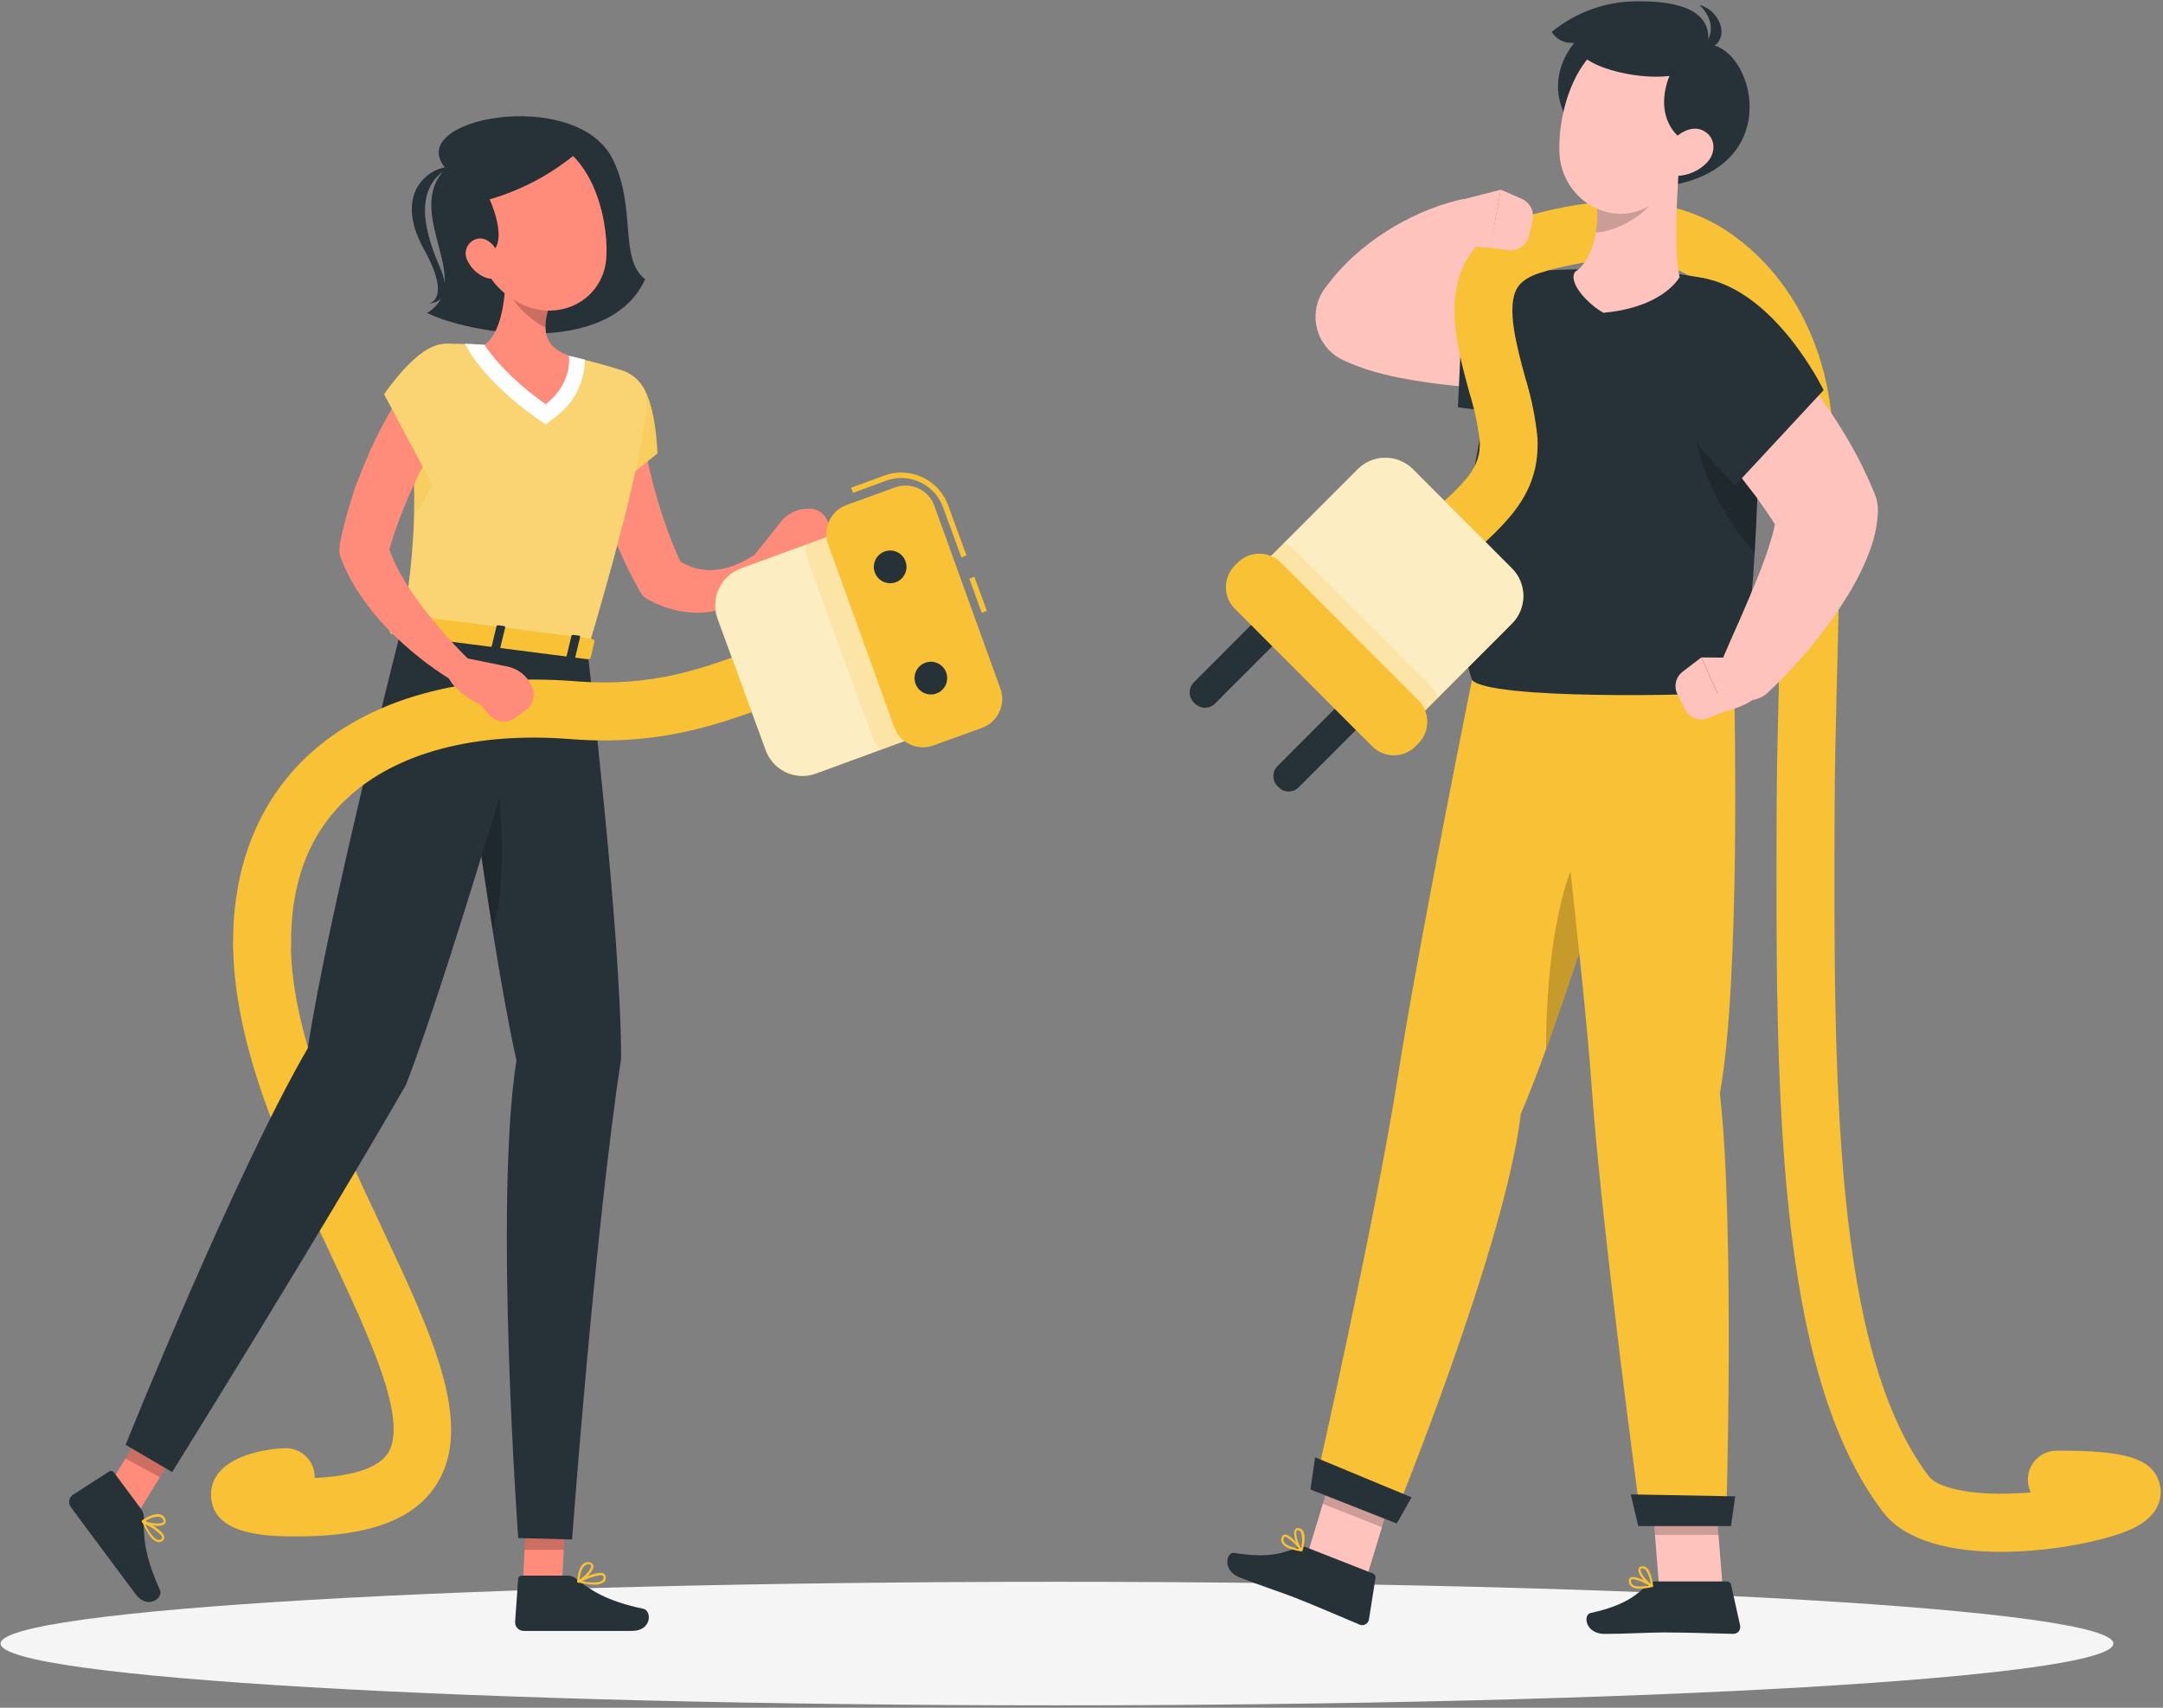 <svg width="323" height="255" viewBox="0 0 323 255" fill="none" xmlns="http://www.w3.org/2000/svg">
<rect x="0" y="0" width="323" height="255" fill="#808080" stroke="none"/>
<g clip-path="url(#clip0_315_2558)">
<path d="M157.839 254.641C244.961 254.641 315.588 250.512 315.588 245.419C315.588 240.326 244.961 236.197 157.839 236.197C70.716 236.197 0.089 240.326 0.089 245.419C0.089 250.512 70.716 254.641 157.839 254.641Z" fill="#F5F5F5"/>
<path d="M66.569 25.158C60.011 31.765 71.157 42.022 63.794 46.731C69.807 49.754 90.879 53.591 96.338 41.705C92.36 38.609 95.126 30.999 91.457 23.692C85.965 12.856 60.011 17.655 66.569 25.158Z" fill="#263238"/>
<path d="M67.163 24.987C65.121 24.645 58.213 28.083 63.355 37.313C67.496 44.776 64.047 45.305 64.047 45.305C64.047 45.305 68.115 45.419 65.674 39.871C63.087 33.949 61.874 27.806 67.163 24.987Z" fill="#263238"/>
<path d="M115.532 83.596C115.28 83.135 114.858 82.791 114.356 82.639C113.853 82.487 113.312 82.538 112.847 82.782L112.367 83.034C112.212 83.116 111.919 83.311 111.683 83.45C111.447 83.588 111.171 83.743 110.91 83.873C110.397 84.132 109.867 84.355 109.324 84.541C108.318 84.906 107.261 85.107 106.191 85.136C105.209 85.148 104.232 84.99 103.303 84.672C102.713 84.452 102.144 84.18 101.603 83.857C100.903 82.309 100.236 80.745 99.666 79.132C98.975 77.25 98.365 75.327 97.828 73.38C97.291 71.433 96.819 69.461 96.428 67.482C96.225 66.496 96.046 65.502 95.883 64.516L95.663 63.041C95.59 62.569 95.525 62.031 95.484 61.657V61.494C95.377 60.413 94.844 59.42 94.005 58.733C93.166 58.045 92.088 57.719 91.01 57.828C89.931 57.935 88.939 58.468 88.252 59.309C87.566 60.149 87.24 61.228 87.348 62.308C87.405 63.001 87.454 63.53 87.527 64.109C87.601 64.687 87.682 65.241 87.763 65.803C87.942 66.928 88.146 68.036 88.374 69.144C88.826 71.345 89.396 73.521 90.082 75.661C90.399 76.737 90.79 77.796 91.156 78.863C91.522 79.93 91.97 80.973 92.433 82.008C93.321 84.098 94.329 86.136 95.452 88.11L95.549 88.289C95.842 88.819 96.279 89.255 96.811 89.544C98.349 90.383 100.01 90.971 101.733 91.287C103.502 91.6 105.316 91.561 107.07 91.173C109.546 90.598 111.821 89.362 113.652 87.597C113.953 87.32 114.238 87.034 114.466 86.733C114.694 86.431 114.97 86.146 115.279 85.723C115.518 85.428 115.668 85.072 115.713 84.696C115.758 84.32 115.695 83.938 115.532 83.596Z" fill="#FF8B7B"/>
<path d="M120.942 75.971H120.706C119.927 75.954 119.155 76.118 118.45 76.448C117.744 76.779 117.124 77.268 116.638 77.877L112.708 82.814V86.187C115.865 87.442 119.868 84.061 119.868 84.061L121.894 83.548C122.576 83.377 123.17 82.96 123.563 82.376C123.955 81.792 124.117 81.083 124.018 80.386L123.725 78.407C123.629 77.734 123.296 77.119 122.785 76.671C122.274 76.224 121.62 75.976 120.942 75.971Z" fill="#FF8B7B"/>
<path d="M95.379 56.931C98.007 59.636 98.169 67.71 98.169 67.71L87.658 76.182C87.658 76.182 83.338 64.206 85.73 59.978C87.755 56.394 92.027 53.485 95.379 56.931Z" fill="#F8C136"/>
<g opacity="0.2">
<path d="M95.379 56.931C98.007 59.636 98.169 67.71 98.169 67.71L87.658 76.182C87.658 76.182 83.338 64.206 85.73 59.978C87.755 56.394 92.027 53.485 95.379 56.931Z" fill="white"/>
</g>
<path d="M77.984 238.437L83.793 239.073L84.59 223.268L78.781 222.624L77.984 238.437Z" fill="#FF8B7B"/>
<path d="M84.745 235.277H77.919C77.781 235.272 77.647 235.322 77.545 235.414C77.444 235.507 77.382 235.636 77.374 235.774L76.918 242.234C76.918 242.572 77.05 242.897 77.285 243.139C77.521 243.381 77.842 243.521 78.179 243.53C81.059 243.53 81.092 243.53 84.688 243.53H94.378C97.356 243.53 97.364 240.507 96.078 240.23C90.294 239.008 88.04 237.313 85.998 235.7C85.639 235.423 85.198 235.274 84.745 235.277Z" fill="#263238"/>
<path opacity="0.2" d="M84.59 223.276L84.175 231.423H78.334L78.781 222.632L84.59 223.276Z" fill="black"/>
<path d="M87.723 97.169C87.723 97.169 92.751 139.313 92.751 158.051C88.789 184.122 85.428 229.875 85.428 229.875L77.39 229.663C77.39 229.663 73.737 179.836 77.122 158.32C72.785 139.044 67.432 94.562 67.432 94.562L87.723 97.169Z" fill="#263238"/>
<path opacity="0.2" d="M72.223 108.901C71.265 109.323 70.336 109.807 69.441 110.351C70.547 118.669 72.004 129.138 73.55 138.8C76.186 130.849 74.762 113.365 72.223 108.901Z" fill="black"/>
<path d="M15.076 223.765L19.868 227.113L28.134 213.622L23.342 210.273L15.076 223.765Z" fill="#FF8B7B"/>
<path d="M21.081 225.345L17.012 219.862C16.935 219.75 16.817 219.673 16.683 219.647C16.549 219.621 16.41 219.648 16.297 219.724L10.845 223.227C10.573 223.427 10.391 223.727 10.338 224.061C10.285 224.395 10.365 224.736 10.561 225.011C12.261 227.333 12.294 227.349 14.433 230.233C15.76 232.001 18.404 235.562 20.226 238.014C22.049 240.466 24.433 238.609 23.879 237.403C21.439 232.034 21.439 229.256 21.487 226.616C21.496 226.159 21.353 225.712 21.081 225.345Z" fill="#263238"/>
<path opacity="0.2" d="M28.126 213.622L23.871 220.579L18.737 217.777L23.342 210.273L28.126 213.622Z" fill="black"/>
<path d="M44.472 229.419C40.314 229.419 31.657 229.418 31.511 223.292C31.397 218.485 37.336 216.489 42.462 216.245C43.03 216.217 43.598 216.302 44.133 216.495C44.668 216.687 45.16 216.983 45.581 217.366C46.002 217.749 46.343 218.211 46.585 218.726C46.828 219.241 46.967 219.799 46.994 220.367V220.693C52.803 220.416 56.562 219.145 57.937 216.978C61.036 212.09 55.097 199.47 49.361 187.274C42.608 172.927 34.961 156.674 34.814 141.105C34.809 140.536 34.915 139.972 35.128 139.444C35.34 138.916 35.655 138.435 36.053 138.029C36.451 137.622 36.925 137.299 37.449 137.076C37.972 136.853 38.533 136.736 39.102 136.73C40.242 136.733 41.336 137.184 42.146 137.988C42.956 138.791 43.417 139.882 43.43 141.024C43.56 154.695 50.753 170.035 57.148 183.576C64.47 199.201 70.857 212.701 65.202 221.622C61.923 226.868 55.13 229.419 44.472 229.419Z" fill="#F8C136"/>
<path d="M81.287 96.338C81.287 96.338 67.407 144.503 60.63 161.97C47.498 184.83 25.71 219.813 25.71 219.813L18.753 215.74C18.753 215.74 35.026 175.331 45.968 156.511C48.906 136.959 60.011 93.568 60.011 93.568L81.287 96.338Z" fill="#263238"/>
<path d="M22.334 229.28C22.61 229.738 23.035 230.086 23.538 230.266C23.685 230.301 23.839 230.295 23.983 230.247C24.127 230.2 24.254 230.113 24.351 229.997C24.419 229.935 24.471 229.857 24.502 229.771C24.533 229.684 24.543 229.591 24.53 229.5C24.433 228.523 21.911 227.252 21.406 227.007C21.377 226.995 21.344 226.994 21.314 227.005C21.284 227.015 21.259 227.036 21.243 227.064C21.224 227.095 21.213 227.13 21.213 227.166C21.213 227.202 21.224 227.238 21.243 227.268C21.542 227.972 21.907 228.646 22.334 229.28ZM24.067 229.28C24.138 229.37 24.186 229.476 24.205 229.59C24.209 229.621 24.205 229.654 24.194 229.683C24.182 229.713 24.164 229.74 24.14 229.761C24.074 229.836 23.99 229.892 23.896 229.923C23.801 229.955 23.7 229.961 23.603 229.94C23.066 229.834 22.358 228.962 21.675 227.586C22.561 227.999 23.37 228.561 24.067 229.248V229.28Z" fill="#F8C136"/>
<path d="M21.203 227.3L21.251 227.341C22.065 227.789 24.18 228.156 24.644 227.48C24.722 227.356 24.76 227.212 24.753 227.066C24.745 226.92 24.693 226.78 24.603 226.665C23.79 225.223 21.349 226.917 21.243 226.991C21.219 227.01 21.2 227.035 21.187 227.063C21.174 227.092 21.168 227.123 21.17 227.154C21.167 227.205 21.178 227.256 21.203 227.3ZM24.294 226.828C24.318 226.856 24.34 226.886 24.359 226.917C24.449 227.072 24.465 227.186 24.416 227.251C24.148 227.643 22.586 227.504 21.674 227.146C22.285 226.779 23.708 226.038 24.294 226.828Z" fill="#F8C136"/>
<path d="M88.683 236.621C89.216 236.669 89.75 236.534 90.196 236.238C90.309 236.139 90.393 236.01 90.437 235.866C90.482 235.722 90.486 235.569 90.448 235.423C90.437 235.331 90.404 235.243 90.354 235.165C90.303 235.088 90.235 235.023 90.156 234.975C89.342 234.478 86.795 235.741 86.299 236.002C86.271 236.017 86.249 236.042 86.237 236.071C86.226 236.101 86.224 236.134 86.234 236.165C86.246 236.199 86.267 236.229 86.294 236.253C86.321 236.277 86.353 236.294 86.388 236.303C87.141 236.487 87.909 236.594 88.683 236.621ZM89.692 235.211C89.808 235.204 89.923 235.229 90.025 235.285C90.066 235.285 90.107 235.342 90.123 235.439C90.144 235.537 90.139 235.638 90.107 235.733C90.076 235.828 90.019 235.912 89.944 235.977C89.545 236.344 88.422 236.393 86.909 236.124C87.764 235.665 88.692 235.356 89.651 235.211H89.692Z" fill="#F8C136"/>
<path d="M86.388 236.344H86.445C87.259 235.969 88.846 234.478 88.585 233.704C88.531 233.576 88.44 233.467 88.325 233.39C88.209 233.313 88.073 233.272 87.934 233.272C86.307 233.085 86.193 236.034 86.185 236.156C86.185 236.189 86.194 236.221 86.209 236.249C86.225 236.278 86.247 236.302 86.275 236.319C86.309 236.339 86.349 236.347 86.388 236.344ZM87.853 233.574H87.967C88.138 233.574 88.243 233.647 88.268 233.728C88.422 234.177 87.381 235.358 86.543 235.871C86.616 235.162 86.877 233.574 87.869 233.574H87.853Z" fill="#F8C136"/>
<path d="M60.011 93.609L87.722 97.161C93.971 76.093 96.029 65.917 96.583 61.021C96.729 59.79 96.442 58.547 95.77 57.506C95.099 56.464 94.086 55.691 92.905 55.318C91.278 54.796 89.179 54.177 87.096 53.688C86.388 53.501 85.664 53.33 84.956 53.167C80.808 52.324 76.604 51.78 72.378 51.538C71.751 51.481 71.133 51.448 70.507 51.416C69.278 51.35 68.066 51.334 66.959 51.334C66.129 51.333 65.307 51.505 64.547 51.84C63.787 52.174 63.104 52.664 62.543 53.277C61.982 53.89 61.555 54.613 61.288 55.401C61.022 56.189 60.922 57.023 60.996 57.852C61.215 60.296 61.386 62.569 61.516 64.654C61.826 69.543 61.923 73.453 61.85 76.875C61.684 82.493 61.069 88.089 60.011 93.609Z" fill="#F8C136"/>
<g opacity="0.3">
<path d="M60.011 93.609L87.722 97.161C93.971 76.093 96.029 65.917 96.583 61.021C96.729 59.79 96.442 58.547 95.77 57.506C95.099 56.464 94.086 55.691 92.905 55.318C91.278 54.796 89.179 54.177 87.096 53.688C86.388 53.501 85.664 53.33 84.956 53.167C80.808 52.324 76.604 51.78 72.378 51.538C71.751 51.481 71.133 51.448 70.507 51.416C69.278 51.35 68.066 51.334 66.959 51.334C66.129 51.333 65.307 51.505 64.547 51.84C63.787 52.174 63.104 52.664 62.543 53.277C61.982 53.89 61.555 54.613 61.288 55.401C61.022 56.189 60.922 57.023 60.996 57.852C61.215 60.296 61.386 62.569 61.516 64.654C61.826 69.543 61.923 73.453 61.85 76.875C61.684 82.493 61.069 88.089 60.011 93.609Z" fill="white"/>
</g>
<path opacity="0.3" d="M61.834 76.842C65.495 72.101 66.821 66.675 65.634 63.685L61.501 64.614C61.834 69.486 61.924 73.412 61.834 76.842Z" fill="#F8C136"/>
<path d="M87.096 53.64C86.38 53.453 85.664 53.281 84.957 53.118C80.805 52.28 76.599 51.735 72.37 51.489C71.744 51.44 71.125 51.408 70.507 51.375L69.425 51.326L70.238 52.752C70.352 52.947 73.119 57.477 80.002 62.349L81.474 63.376L82.89 62.292C84.253 61.313 85.367 60.026 86.142 58.535C86.916 57.045 87.33 55.393 87.349 53.713L87.096 53.64Z" fill="white"/>
<path d="M75.429 43.114C75.169 46.544 74.363 50.039 72.37 51.505C72.37 51.505 74.909 55.734 81.483 60.353C85.599 57.2 84.957 53.118 84.957 53.118C80.579 51.489 80.888 48.45 82.735 43.603L79.318 41.762C79.023 41.436 78.64 41.205 78.215 41.096C77.79 40.988 77.342 41.007 76.927 41.151C76.513 41.295 76.15 41.558 75.884 41.907C75.617 42.256 75.459 42.676 75.429 43.114Z" fill="#FF8B7B"/>
<path opacity="0.2" d="M79.318 41.762C79.041 41.456 78.685 41.232 78.289 41.115C77.893 40.999 77.473 40.995 77.075 41.103C76.677 41.211 76.316 41.427 76.033 41.727C75.749 42.027 75.555 42.4 75.47 42.805C76.768 45.425 78.861 47.567 81.45 48.923C81.542 47.086 81.976 45.282 82.727 43.603L79.318 41.762Z" fill="black"/>
<path d="M70.108 32.36C71.809 38.983 72.386 41.818 76.43 44.58C82.508 48.768 90.261 45.232 90.562 38.242C90.847 31.944 88.024 22.168 80.962 20.767C79.403 20.448 77.788 20.534 76.272 21.017C74.755 21.5 73.388 22.364 72.3 23.526C71.211 24.689 70.439 26.111 70.055 27.657C69.671 29.203 69.69 30.823 70.108 32.36Z" fill="#FF8B7B"/>
<path d="M86.942 22.136C82.958 25.682 78.232 28.29 73.11 29.769C73.11 29.769 78.163 40.531 68.709 37.819C65.967 28.653 68.709 23.895 71.15 21.655C78.667 19.211 83.956 18.396 86.942 22.136Z" fill="#263238"/>
<path d="M69.791 38.885C70.345 40.086 71.351 41.017 72.59 41.476C74.217 42.063 75.185 40.661 74.835 39.032C74.518 37.574 73.281 35.504 71.581 35.61C71.213 35.642 70.859 35.764 70.549 35.966C70.24 36.167 69.986 36.443 69.808 36.767C69.631 37.091 69.537 37.454 69.534 37.824C69.531 38.194 69.619 38.558 69.791 38.885Z" fill="#FF8B7B"/>
<path d="M59.808 91.93L58.237 94.252C58.115 94.432 58.319 94.66 58.636 94.701L87.698 98.432C87.95 98.432 88.17 98.367 88.211 98.212L88.78 95.768C88.78 95.597 88.617 95.425 88.349 95.385L60.28 91.784C60.195 91.764 60.107 91.767 60.024 91.793C59.941 91.819 59.866 91.866 59.808 91.93Z" fill="#F8C136"/>
<path d="M63.168 95.556L62.42 95.458C62.273 95.458 62.168 95.344 62.192 95.255L62.957 92.069C62.986 92.016 63.032 91.974 63.089 91.95C63.145 91.926 63.207 91.922 63.266 91.939L64.023 92.037C64.169 92.037 64.275 92.143 64.25 92.24L63.486 95.418C63.461 95.515 63.323 95.572 63.168 95.556Z" fill="#263238"/>
<path d="M85.55 98.424L84.802 98.334C84.655 98.334 84.549 98.22 84.574 98.122L85.339 94.945C85.339 94.855 85.501 94.79 85.648 94.806L86.404 94.904C86.551 94.904 86.657 95.018 86.632 95.108L85.867 98.293C85.843 98.383 85.705 98.448 85.55 98.424Z" fill="#263238"/>
<path d="M74.363 96.99L73.615 96.892C73.46 96.892 73.355 96.786 73.379 96.688L74.144 93.511C74.144 93.413 74.306 93.356 74.461 93.372L75.21 93.47C75.356 93.47 75.462 93.584 75.445 93.674L74.673 96.859C74.656 96.949 74.51 97.006 74.363 96.99Z" fill="#263238"/>
<path d="M39.142 145.399C38.001 145.399 36.907 144.948 36.096 144.144C35.285 143.34 34.825 142.248 34.814 141.106C34.7 129.537 38.548 119.769 45.944 112.86C55.048 104.355 69.246 100.403 85.941 101.723C97.648 102.652 105.158 99.8 113.847 96.485C115.279 95.947 116.719 95.393 118.2 94.855C119.279 94.462 120.47 94.514 121.51 95C122.551 95.486 123.356 96.366 123.749 97.446C124.142 98.526 124.09 99.719 123.604 100.761C123.119 101.803 122.24 102.609 121.162 103.002C119.721 103.524 118.322 104.061 116.931 104.591C108.071 107.964 98.918 111.442 85.257 110.367C71.019 109.235 59.157 112.371 51.851 119.198C46.156 124.478 43.381 131.818 43.471 141.024C43.476 141.593 43.369 142.158 43.157 142.686C42.944 143.214 42.63 143.695 42.232 144.101C41.834 144.507 41.359 144.831 40.836 145.054C40.313 145.276 39.751 145.394 39.183 145.399H39.142Z" fill="#F8C136"/>
<path d="M139.244 109.122L121.834 115.509C120.381 116.042 118.776 115.975 117.373 115.323C115.969 114.671 114.882 113.488 114.35 112.033L107.16 92.381C106.627 90.926 106.694 89.32 107.345 87.914C107.996 86.509 109.178 85.42 110.631 84.887L128.041 78.5L139.236 109.099L139.244 109.122Z" fill="#F8C136"/>
<path opacity="0.7" d="M139.244 109.122L121.834 115.509C120.381 116.042 118.776 115.975 117.373 115.323C115.969 114.671 114.882 113.488 114.35 112.033L107.16 92.381C106.627 90.926 106.694 89.32 107.345 87.914C107.996 86.509 109.178 85.42 110.631 84.887L128.041 78.5L139.236 109.099L139.244 109.122Z" fill="white"/>
<path opacity="0.2" d="M120.283 81.339L128.053 78.496L139.248 109.112L131.478 111.964C130.961 111.463 130.566 110.85 130.323 110.171L120.56 83.458C120.304 82.783 120.209 82.057 120.283 81.339Z" fill="#F8C136"/>
<path d="M145.501 86.122L144.737 86.402L146.601 91.497L147.365 91.217L145.501 86.122Z" fill="#F8C136"/>
<path d="M143.56 83.23L140.818 75.718C140.348 74.444 139.499 73.345 138.387 72.569C137.274 71.793 135.951 71.376 134.594 71.376C133.823 71.374 133.057 71.509 132.333 71.775L127.386 73.592L127.101 72.826L132.056 71.009C132.869 70.711 133.728 70.559 134.594 70.561C136.118 70.565 137.604 71.035 138.854 71.909C140.103 72.782 141.055 74.018 141.583 75.449L144.325 82.961L143.56 83.23Z" fill="#F8C136"/>
<path d="M139.379 111.316L146.645 108.685C149.019 107.825 150.247 105.201 149.388 102.824L139.527 75.523C138.668 73.146 136.048 71.916 133.674 72.776L126.408 75.407C124.035 76.267 122.806 78.891 123.665 81.268L133.527 108.569C134.385 110.946 137.006 112.176 139.379 111.316Z" fill="#F8C136"/>
<path d="M135.221 83.808C135.387 84.263 135.414 84.756 135.3 85.226C135.186 85.696 134.935 86.121 134.579 86.448C134.223 86.775 133.778 86.989 133.301 87.063C132.824 87.137 132.335 87.067 131.897 86.863C131.46 86.659 131.092 86.329 130.842 85.915C130.591 85.502 130.469 85.023 130.49 84.54C130.512 84.056 130.676 83.591 130.962 83.201C131.248 82.811 131.643 82.515 132.097 82.35C132.704 82.129 133.374 82.159 133.96 82.433C134.545 82.706 134.999 83.201 135.221 83.808Z" fill="#263238"/>
<path d="M141.299 100.42C141.464 100.874 141.491 101.367 141.376 101.836C141.262 102.306 141.011 102.731 140.656 103.057C140.3 103.384 139.856 103.598 139.379 103.672C138.902 103.746 138.414 103.677 137.976 103.473C137.539 103.269 137.171 102.94 136.92 102.527C136.669 102.114 136.546 101.636 136.567 101.154C136.587 100.671 136.75 100.205 137.034 99.815C137.319 99.424 137.713 99.128 138.166 98.962C138.467 98.851 138.788 98.801 139.108 98.815C139.429 98.828 139.743 98.905 140.034 99.04C140.325 99.176 140.587 99.367 140.804 99.604C141.02 99.841 141.189 100.118 141.299 100.42Z" fill="#263238"/>
<path d="M69.97 98.456L69.905 98.383C68.636 97.112 67.293 95.727 66.081 94.309C64.869 92.892 63.681 91.474 62.599 90.008C61.538 88.577 60.573 87.078 59.71 85.519C59.093 84.404 58.568 83.241 58.14 82.04C58.628 80.411 59.149 78.781 59.767 77.217C60.475 75.335 61.273 73.486 62.143 71.661C63.014 69.836 63.941 68.044 64.942 66.292C65.43 65.412 65.943 64.54 66.472 63.685L67.285 62.431C67.537 62.023 67.838 61.616 68.05 61.266L68.139 61.135C68.718 60.252 68.931 59.179 68.735 58.142C68.538 57.105 67.948 56.184 67.087 55.575C66.226 54.965 65.162 54.714 64.12 54.874C63.078 55.035 62.139 55.594 61.5 56.434C61.094 56.988 60.784 57.428 60.459 57.909C60.133 58.39 59.841 58.87 59.531 59.351C58.938 60.312 58.36 61.282 57.807 62.267C56.706 64.234 55.709 66.257 54.821 68.329C54.365 69.355 54.007 70.406 53.543 71.457C53.08 72.508 52.77 73.576 52.445 74.667C51.754 76.83 51.187 79.031 50.745 81.258V81.445C50.618 82.04 50.66 82.658 50.867 83.23C51.655 85.319 52.702 87.3 53.983 89.128C55.189 90.863 56.533 92.498 58.002 94.016C59.433 95.479 60.952 96.853 62.55 98.13C64.147 99.406 65.824 100.579 67.57 101.642C67.994 101.89 68.493 101.975 68.975 101.881C69.457 101.786 69.888 101.519 70.188 101.13C70.487 100.74 70.634 100.254 70.602 99.764C70.569 99.273 70.359 98.811 70.011 98.465L69.97 98.456Z" fill="#FF8B7B"/>
<path d="M79.424 102.505L79.318 102.294C78.98 101.588 78.483 100.97 77.866 100.489C77.249 100.008 76.529 99.678 75.763 99.524L69.587 98.269L66.569 99.776C66.894 103.165 71.727 105.194 71.727 105.194L73.102 106.766C73.566 107.294 74.207 107.631 74.904 107.714C75.601 107.796 76.303 107.618 76.877 107.214L78.504 106.049C79.051 105.663 79.444 105.095 79.612 104.446C79.78 103.797 79.714 103.11 79.424 102.505Z" fill="#FF8B7B"/>
<path d="M64.429 51.855C61.004 53.428 57.359 58.87 57.359 58.87L64.681 72.598C64.681 72.598 73.004 62.992 72.305 58.186C71.735 54.104 68.79 49.851 64.429 51.855Z" fill="#F8C136"/>
<g opacity="0.3">
<path d="M64.429 51.855C61.004 53.428 57.359 58.87 57.359 58.87L64.681 72.598C64.681 72.598 73.004 62.992 72.305 58.186C71.735 54.104 68.79 49.851 64.429 51.855Z" fill="white"/>
</g>
<path d="M298.828 231.724C291.66 231.724 284.614 230.25 281.197 225.785C265.023 204.603 265.169 161.994 265.307 120.762C265.389 98.562 267.138 77.584 264.673 61.29C263.225 51.684 258.164 45.093 253.055 41.688C245.472 36.669 235.058 39.366 230.607 40.515C230.053 40.67 229.473 40.713 228.902 40.641C228.331 40.569 227.78 40.383 227.281 40.096C226.783 39.808 226.346 39.423 225.998 38.965C225.649 38.506 225.396 37.982 225.252 37.424C225.108 36.866 225.077 36.285 225.16 35.715C225.243 35.144 225.439 34.596 225.736 34.103C226.033 33.609 226.425 33.18 226.89 32.84C227.355 32.5 227.883 32.257 228.443 32.123C234 30.681 247.034 27.317 257.822 34.453C265.104 39.268 271.401 47.863 273.232 59.994C275.795 76.94 274.046 98.228 273.964 120.762C273.826 160.544 273.688 201.678 288.072 220.489C289.235 222.005 293.767 223.365 301.293 222.974C301.96 222.974 302.611 222.901 303.254 222.844C302.963 222.254 302.812 221.604 302.815 220.946C302.815 219.796 303.271 218.694 304.082 217.881C304.894 217.068 305.995 216.611 307.143 216.611C316.605 216.611 321.584 217.426 322.544 221.76C322.821 223.007 322.967 226.135 318.395 228.278C314.978 229.883 306.826 231.724 298.828 231.724Z" fill="#F8C136"/>
<path d="M204.108 235.463L195.28 231.985L199.934 216.66L208.77 220.131L204.108 235.463Z" fill="#FFC3BD"/>
<path d="M195.069 231.048L205.028 234.958C205.154 235.01 205.259 235.102 205.327 235.22C205.395 235.338 205.421 235.475 205.402 235.61L204.426 241.818C204.4 241.968 204.341 242.111 204.254 242.235C204.166 242.359 204.052 242.462 203.919 242.537C203.786 242.611 203.639 242.654 203.487 242.664C203.335 242.674 203.183 242.649 203.042 242.592C200.545 241.557 196.631 239.846 193.466 238.6C191.522 237.834 187.82 236.612 185.127 235.553C182.434 234.494 183.134 231.691 184.313 231.887C189.675 232.75 191.725 231.83 193.865 231.031C194.254 230.883 194.685 230.888 195.069 231.048Z" fill="#263238"/>
<path opacity="0.2" d="M208.77 220.139L199.934 216.66L197.534 224.563L206.37 228.041L208.77 220.139Z" fill="black"/>
<path d="M219.811 101.519C219.811 101.519 211.821 141.064 208.77 160.568C205.337 182.427 196.265 222.355 196.265 222.355L208.005 226.974C208.005 226.974 224.774 186.093 227.109 166.296C234.146 150.205 248.14 102.855 248.14 102.855L219.811 101.519Z" fill="#F8C136"/>
<path d="M195.695 222.42L208.583 227.496L210.788 223.585L196.379 217.605L195.695 222.42Z" fill="#263238"/>
<path d="M192.539 231.219C192.089 231.079 191.7 230.792 191.432 230.404C191.358 230.261 191.319 230.102 191.319 229.94C191.319 229.778 191.358 229.619 191.432 229.476C191.465 229.387 191.522 229.31 191.597 229.252C191.672 229.195 191.761 229.159 191.855 229.15C192.71 229.06 194.296 231.146 194.451 231.39C194.468 231.417 194.478 231.448 194.478 231.48C194.478 231.512 194.468 231.543 194.451 231.569C194.434 231.596 194.409 231.617 194.38 231.63C194.351 231.643 194.319 231.648 194.288 231.643C193.691 231.566 193.105 231.424 192.539 231.219ZM192.108 229.516C192.042 229.484 191.969 229.47 191.896 229.476C191.847 229.476 191.79 229.476 191.733 229.614C191.679 229.711 191.651 229.821 191.651 229.932C191.651 230.043 191.679 230.153 191.733 230.25C191.969 230.681 192.783 231.064 193.963 231.26C193.467 230.56 192.836 229.967 192.108 229.516Z" fill="#F8C136"/>
<path d="M194.272 231.634C194.245 231.625 194.222 231.608 194.207 231.585C193.686 230.966 192.954 229.052 193.393 228.392C193.461 228.29 193.561 228.213 193.678 228.176C193.795 228.139 193.921 228.144 194.036 228.188C194.157 228.219 194.27 228.275 194.368 228.352C194.466 228.429 194.547 228.526 194.605 228.636C195.11 229.541 194.54 231.447 194.516 231.528C194.506 231.557 194.489 231.583 194.466 231.603C194.443 231.623 194.415 231.637 194.386 231.642C194.368 231.651 194.347 231.655 194.327 231.654C194.307 231.652 194.288 231.646 194.272 231.634ZM193.995 228.522H193.93C193.718 228.473 193.67 228.522 193.645 228.596C193.401 228.987 193.8 230.372 194.263 231.129C194.496 230.376 194.496 229.569 194.263 228.815C194.212 228.689 194.117 228.585 193.995 228.522Z" fill="#F8C136"/>
<path opacity="0.2" d="M237.035 125.463C232.609 130.954 230.859 144.951 230.876 156.617C233.862 148.381 237.287 137.92 240.297 128.421L237.035 125.463Z" fill="black"/>
<path d="M257.236 236.938H247.75L246.489 220.97H255.975L257.236 236.938Z" fill="#FFC3BD"/>
<path d="M247.213 236.14H257.911C258.049 236.139 258.182 236.185 258.289 236.271C258.395 236.357 258.469 236.478 258.497 236.612L259.856 242.739C259.888 242.888 259.885 243.043 259.849 243.192C259.813 243.34 259.744 243.479 259.647 243.597C259.55 243.715 259.428 243.81 259.289 243.874C259.151 243.939 259 243.971 258.847 243.969C256.146 243.92 251.891 243.757 248.49 243.757C246.391 243.757 242.502 243.977 239.614 243.977C236.725 243.977 236.359 241.117 237.523 240.857C242.835 239.692 244.414 238.095 246.106 236.563C246.411 236.292 246.805 236.141 247.213 236.14Z" fill="#263238"/>
<path opacity="0.2" d="M255.975 220.97H246.48L247.139 229.207H256.634L255.975 220.97Z" fill="black"/>
<path d="M231.299 102.016C231.299 102.016 236.555 146.083 237.661 161.945C239.199 184.023 245.146 227.61 245.146 227.61H257.757C257.757 227.61 259.108 183.095 256.83 163.289C259.97 146.01 258.978 103.344 258.978 103.344L231.299 102.016Z" fill="#F8C136"/>
<path d="M244.642 227.878H258.489L259.116 223.438L243.519 223.145L244.642 227.878Z" fill="#263238"/>
<path d="M244.894 237.223C244.425 237.259 243.958 237.135 243.568 236.873C243.446 236.767 243.352 236.633 243.293 236.483C243.233 236.332 243.21 236.17 243.226 236.009C243.226 235.913 243.253 235.819 243.303 235.737C243.353 235.655 243.425 235.589 243.511 235.545C244.275 235.154 246.497 236.523 246.765 236.678C246.793 236.693 246.816 236.717 246.831 236.747C246.845 236.776 246.851 236.808 246.846 236.84C246.839 236.873 246.823 236.903 246.8 236.927C246.777 236.952 246.748 236.97 246.716 236.979C246.12 237.129 245.509 237.211 244.894 237.223ZM243.869 235.798C243.796 235.793 243.723 235.807 243.657 235.838C243.616 235.838 243.568 235.904 243.559 236.026C243.542 236.135 243.554 236.248 243.592 236.352C243.631 236.456 243.695 236.548 243.779 236.62C244.153 236.938 245.057 236.979 246.22 236.743C245.512 236.281 244.722 235.96 243.893 235.798H243.869Z" fill="#F8C136"/>
<path d="M246.684 236.979H246.603C245.895 236.588 244.512 235.081 244.658 234.307C244.683 234.187 244.748 234.079 244.843 234.002C244.938 233.924 245.057 233.883 245.179 233.883C245.302 233.866 245.427 233.875 245.547 233.91C245.666 233.945 245.776 234.005 245.871 234.087C246.684 234.747 246.839 236.735 246.847 236.816C246.848 236.846 246.843 236.876 246.83 236.903C246.817 236.93 246.798 236.953 246.774 236.971C246.745 236.981 246.714 236.984 246.684 236.979ZM245.293 234.185H245.22C245.008 234.185 244.992 234.315 244.984 234.356C244.894 234.804 245.797 235.985 246.481 236.49C246.431 235.703 246.148 234.948 245.667 234.323C245.561 234.236 245.43 234.187 245.293 234.185Z" fill="#F8C136"/>
<path d="M235.651 41.248L228.052 41.15C225.497 41.15 222.959 41.069 220.445 41.028C219.68 41.028 218.932 40.979 218.175 40.946C218.224 40.946 218.256 40.857 218.297 40.816C218.834 40.246 219.371 39.659 219.924 39.097C220.201 38.804 220.472 38.519 220.738 38.242C220.99 37.965 221.316 37.655 221.486 37.427L222.178 36.547C222.723 35.851 223.035 35 223.071 34.116C223.106 33.232 222.862 32.359 222.374 31.622C221.886 30.884 221.179 30.319 220.352 30.007C219.525 29.695 218.621 29.651 217.768 29.883L216.263 30.29C215.799 30.429 215.336 30.583 214.872 30.738C213.961 31.056 213.066 31.406 212.179 31.789C210.392 32.579 208.665 33.5 207.012 34.543C205.301 35.638 203.682 36.873 202.172 38.233C200.573 39.688 199.126 41.302 197.851 43.048C197.53 43.484 197.257 43.954 197.038 44.45C196.282 46.184 196.245 48.147 196.935 49.908C197.624 51.67 198.984 53.085 200.715 53.843L201.456 54.169C203.127 54.889 204.859 55.462 206.63 55.88C208.176 56.279 209.64 56.54 211.08 56.784C212.521 57.028 213.928 57.224 215.327 57.395C216.727 57.566 218.11 57.697 219.493 57.81C222.251 58.055 224.985 58.177 227.71 58.259C230.436 58.34 233.105 58.34 235.936 58.21C238.144 58.115 240.227 57.162 241.743 55.551C243.259 53.941 244.087 51.802 244.051 49.59C244.015 47.377 243.118 45.266 241.55 43.707C239.983 42.147 237.869 41.262 235.659 41.24L235.651 41.248Z" fill="#FFC3BD"/>
<path d="M240.077 56.116C233.512 63.611 217.711 60.809 217.711 60.809L218.582 42.136C223.998 40.942 229.521 40.301 235.066 40.221C244.341 40.205 245.333 50.103 240.077 56.116Z" fill="#263238"/>
<path d="M222.552 50.372C222.162 53.387 221.739 57.444 221.487 62.902C218.061 80.255 216.784 92.549 219.811 101.519C222.203 104.476 253.372 103.906 258.977 103.336C262.232 95.27 262.574 72.117 262.956 52.654C263.004 49.971 262.09 47.361 260.381 45.295C258.672 43.23 256.281 41.846 253.64 41.394C246.626 40.149 239.471 39.908 232.389 40.678C229.903 40.961 227.584 42.069 225.801 43.827C224.018 45.584 222.875 47.888 222.552 50.372Z" fill="#263238"/>
<path opacity="0.2" d="M252.794 62.218C252.9 68.149 257.196 77.624 262.028 82.431C262.321 77.421 262.508 71.987 262.655 66.504L252.794 62.218Z" fill="black"/>
<path d="M279.952 73.746L279.675 73.094C278.538 70.377 277.208 67.744 275.697 65.216C274.249 62.772 272.686 60.467 271.067 58.242C269.448 56.018 267.732 53.892 265.974 51.823C265.079 50.796 264.192 49.77 263.257 48.776L261.849 47.293L260.352 45.778C258.784 44.227 256.675 43.349 254.471 43.329C252.267 43.31 250.143 44.15 248.547 45.673C246.952 47.195 246.011 49.279 245.925 51.484C245.838 53.69 246.612 55.842 248.083 57.485L248.327 57.754L253.103 63.074C254.73 64.882 256.284 66.723 257.83 68.556C258.579 69.477 259.352 70.398 260.051 71.335C260.751 72.272 261.491 73.176 262.191 74.105C263.2 75.514 264.176 76.915 265.047 78.292C264.914 78.987 264.745 79.675 264.542 80.353C263.958 82.327 263.271 84.268 262.484 86.17C261.67 88.183 260.808 90.244 259.913 92.272C259.018 94.301 258.058 96.419 257.204 98.456L257.122 98.635C256.747 99.535 256.691 100.537 256.961 101.474C257.231 102.411 257.813 103.228 258.61 103.789C259.406 104.35 260.37 104.622 261.343 104.561C262.315 104.499 263.237 104.107 263.957 103.45C265.751 101.784 267.454 100.022 269.058 98.171C270.685 96.34 272.212 94.412 273.638 92.386C274.362 91.368 275.054 90.309 275.737 89.209C276.447 88.091 277.096 86.935 277.682 85.747C278.341 84.45 278.912 83.111 279.391 81.738C280.015 79.98 280.366 78.136 280.432 76.272C280.453 75.405 280.289 74.544 279.952 73.746Z" fill="#FFC3BD"/>
<path d="M254.193 41.5C265.169 43.382 272.32 58.259 272.32 58.259L259.091 72.508C259.091 72.508 251.468 64.735 246.887 57.533C241.949 49.696 246.334 40.164 254.193 41.5Z" fill="#263238"/>
<path d="M234.146 18.045C232.307 14.958 231.705 10.713 235.074 6.387C234.417 6.469 233.751 6.359 233.156 6.07C232.561 5.781 232.063 5.325 231.722 4.758C235.41 1.736 240.048 0.12 244.813 0.195C254.657 0.195 255.389 4 255.056 6.599C261.792 7.031 266.707 24.571 249.629 27.675C239.858 17.369 234.146 18.045 234.146 18.045Z" fill="#263238"/>
<path d="M254.438 6.917C254.438 6.917 257.18 4.114 253.771 0.725C254.535 0.935 255.232 1.339 255.793 1.899C256.355 2.459 256.763 3.155 256.976 3.919C257.456 5.89 256.13 7.471 254.438 6.917Z" fill="#263238"/>
<path d="M250.663 25.532C250.402 30.934 249.914 37.077 250.817 41.386C249.418 43.594 245.838 46.136 239.427 46.706C237.149 45.411 234.138 42.242 235.188 40.612C237.913 38.861 239.069 33.557 238.288 29.589L250.663 25.532Z" fill="#FFC3BD"/>
<path opacity="0.2" d="M247.538 26.551L238.271 29.59C238.587 31.279 238.6 33.011 238.312 34.706C241.078 34.616 244.91 32.531 246.351 30.575C246.82 30.026 247.168 29.383 247.373 28.69C247.577 27.996 247.634 27.267 247.538 26.551Z" fill="black"/>
<path d="M253.363 16.978C251.647 23.602 250.98 27.569 246.928 30.347C240.834 34.527 233.17 29.842 232.869 22.844C232.608 16.538 235.456 6.762 242.534 5.369C244.093 5.056 245.706 5.147 247.219 5.634C248.733 6.121 250.097 6.987 251.182 8.15C252.267 9.313 253.037 10.735 253.419 12.28C253.8 13.825 253.781 15.443 253.363 16.978Z" fill="#FFC3BD"/>
<path d="M251.997 7.495C249.092 9.564 245.488 18.331 252.81 21.85C259.384 16.066 257.684 7.495 251.997 7.495Z" fill="#263238"/>
<path d="M253.673 8.546C254.917 2.778 240.378 -0.204 235.773 6.534C234.211 10.591 252.794 14.176 253.673 8.546Z" fill="#263238"/>
<path d="M254.95 24.221C253.771 25.474 252.145 26.209 250.426 26.266C248.148 26.314 247.571 24.139 248.669 22.282C249.661 20.652 252.037 18.567 254.104 19.398C256.17 20.229 256.382 22.665 254.95 24.221Z" fill="#FFC3BD"/>
<path d="M261.044 98.22L254.055 98.171L257.668 106.204C257.668 106.204 263.631 104.925 263.306 101.682L261.044 98.22Z" fill="#FFC3BD"/>
<path d="M250.5 103.686L251.647 105.951C251.955 106.554 252.477 107.02 253.111 107.259C253.744 107.497 254.444 107.489 255.072 107.238L257.668 106.204L254.055 98.171L251.281 100.289C250.773 100.673 250.416 101.224 250.273 101.845C250.13 102.467 250.211 103.118 250.5 103.686Z" fill="#FFC3BD"/>
<path d="M207.843 92.305C206.998 92.296 206.175 92.041 205.473 91.57C204.772 91.1 204.223 90.434 203.894 89.656C203.565 88.877 203.47 88.019 203.621 87.188C203.771 86.356 204.161 85.586 204.743 84.973C207.851 81.763 210.658 79.27 213.131 77.095C219.103 71.824 221.161 69.762 220.966 65.811C220.674 63.373 220.156 60.968 219.42 58.626C217.638 52.067 215.621 44.645 219.078 38.69C220.933 35.488 224.082 33.297 228.443 32.172C229.546 31.91 230.707 32.092 231.677 32.678C232.648 33.263 233.35 34.207 233.633 35.306C233.917 36.404 233.758 37.57 233.193 38.553C232.627 39.537 231.699 40.258 230.607 40.564C227.54 41.378 226.799 42.625 226.539 43.048C224.912 45.859 226.482 51.676 227.751 56.344C228.67 59.288 229.287 62.318 229.59 65.388C229.997 73.738 225.075 78.089 218.834 83.596C216.483 85.682 213.806 88.044 210.926 91.01C210.524 91.421 210.045 91.747 209.515 91.969C208.986 92.192 208.417 92.306 207.843 92.305Z" fill="#F8C136"/>
<path d="M217.337 30.062L224.106 28.327L222.528 36.995C222.528 36.995 216.434 37.182 215.979 33.964L217.337 30.062Z" fill="#FFC3BD"/>
<path d="M228.858 32.922L228.337 35.186C228.177 35.878 227.764 36.485 227.18 36.888C226.596 37.29 225.883 37.459 225.18 37.362L222.528 36.995L224.106 28.327L227.214 29.671C227.825 29.934 228.324 30.404 228.624 30.998C228.925 31.592 229.007 32.273 228.858 32.922Z" fill="#FFC3BD"/>
<path d="M205.422 78.05L205.238 77.866C204.415 77.042 203.081 77.042 202.258 77.866L178.267 101.899C177.444 102.723 177.444 104.059 178.267 104.883L178.451 105.067C179.274 105.891 180.608 105.891 181.431 105.067L205.423 81.034C206.246 80.21 206.246 78.874 205.422 78.05Z" fill="#263238"/>
<path d="M217.927 90.555L217.742 90.371C216.92 89.546 215.585 89.546 214.762 90.371L190.766 114.399C189.944 115.223 189.944 116.559 190.766 117.383L190.951 117.567C191.774 118.391 193.108 118.391 193.931 117.567L217.927 93.539C218.749 92.715 218.75 91.379 217.927 90.555Z" fill="#263238"/>
<path d="M185.836 86.996L202.745 70.065C203.286 69.522 203.929 69.092 204.637 68.798C205.345 68.505 206.103 68.354 206.87 68.354C207.636 68.354 208.394 68.505 209.102 68.798C209.81 69.092 210.453 69.522 210.994 70.065L225.774 84.864C226.316 85.406 226.745 86.05 227.039 86.759C227.332 87.468 227.483 88.228 227.483 88.995C227.483 89.762 227.332 90.521 227.039 91.23C226.745 91.939 226.316 92.583 225.774 93.125L208.866 110.056L185.836 86.996Z" fill="#F8C136"/>
<path opacity="0.7" d="M185.836 86.996L202.745 70.065C203.286 69.522 203.929 69.092 204.637 68.798C205.345 68.505 206.103 68.354 206.87 68.354C207.636 68.354 208.394 68.505 209.102 68.798C209.81 69.092 210.453 69.522 210.994 70.065L225.774 84.864C226.316 85.406 226.745 86.05 227.039 86.759C227.332 87.468 227.483 88.228 227.483 88.995C227.483 89.762 227.332 90.521 227.039 91.23C226.745 91.939 226.316 92.583 225.774 93.125L208.866 110.056L185.836 86.996Z" fill="white"/>
<path opacity="0.2" d="M191.668 81.111L185.81 86.969L208.843 110.033L214.693 104.167C214.46 103.485 214.073 102.866 213.562 102.358L193.474 82.284C192.972 81.757 192.353 81.356 191.668 81.111Z" fill="#F8C136"/>
<path d="M184.823 84.015L184.403 84.435C182.617 86.223 182.617 89.122 184.403 90.91L204.912 111.448C206.698 113.236 209.593 113.236 211.379 111.448L211.799 111.027C213.584 109.239 213.584 106.34 211.799 104.552L191.289 84.015C189.503 82.227 186.608 82.227 184.823 84.015Z" fill="#F8C136"/>
</g>
<defs>
<clipPath id="clip0_315_2558">
<rect width="323" height="255" fill="white"/>
</clipPath>
</defs>
</svg>
